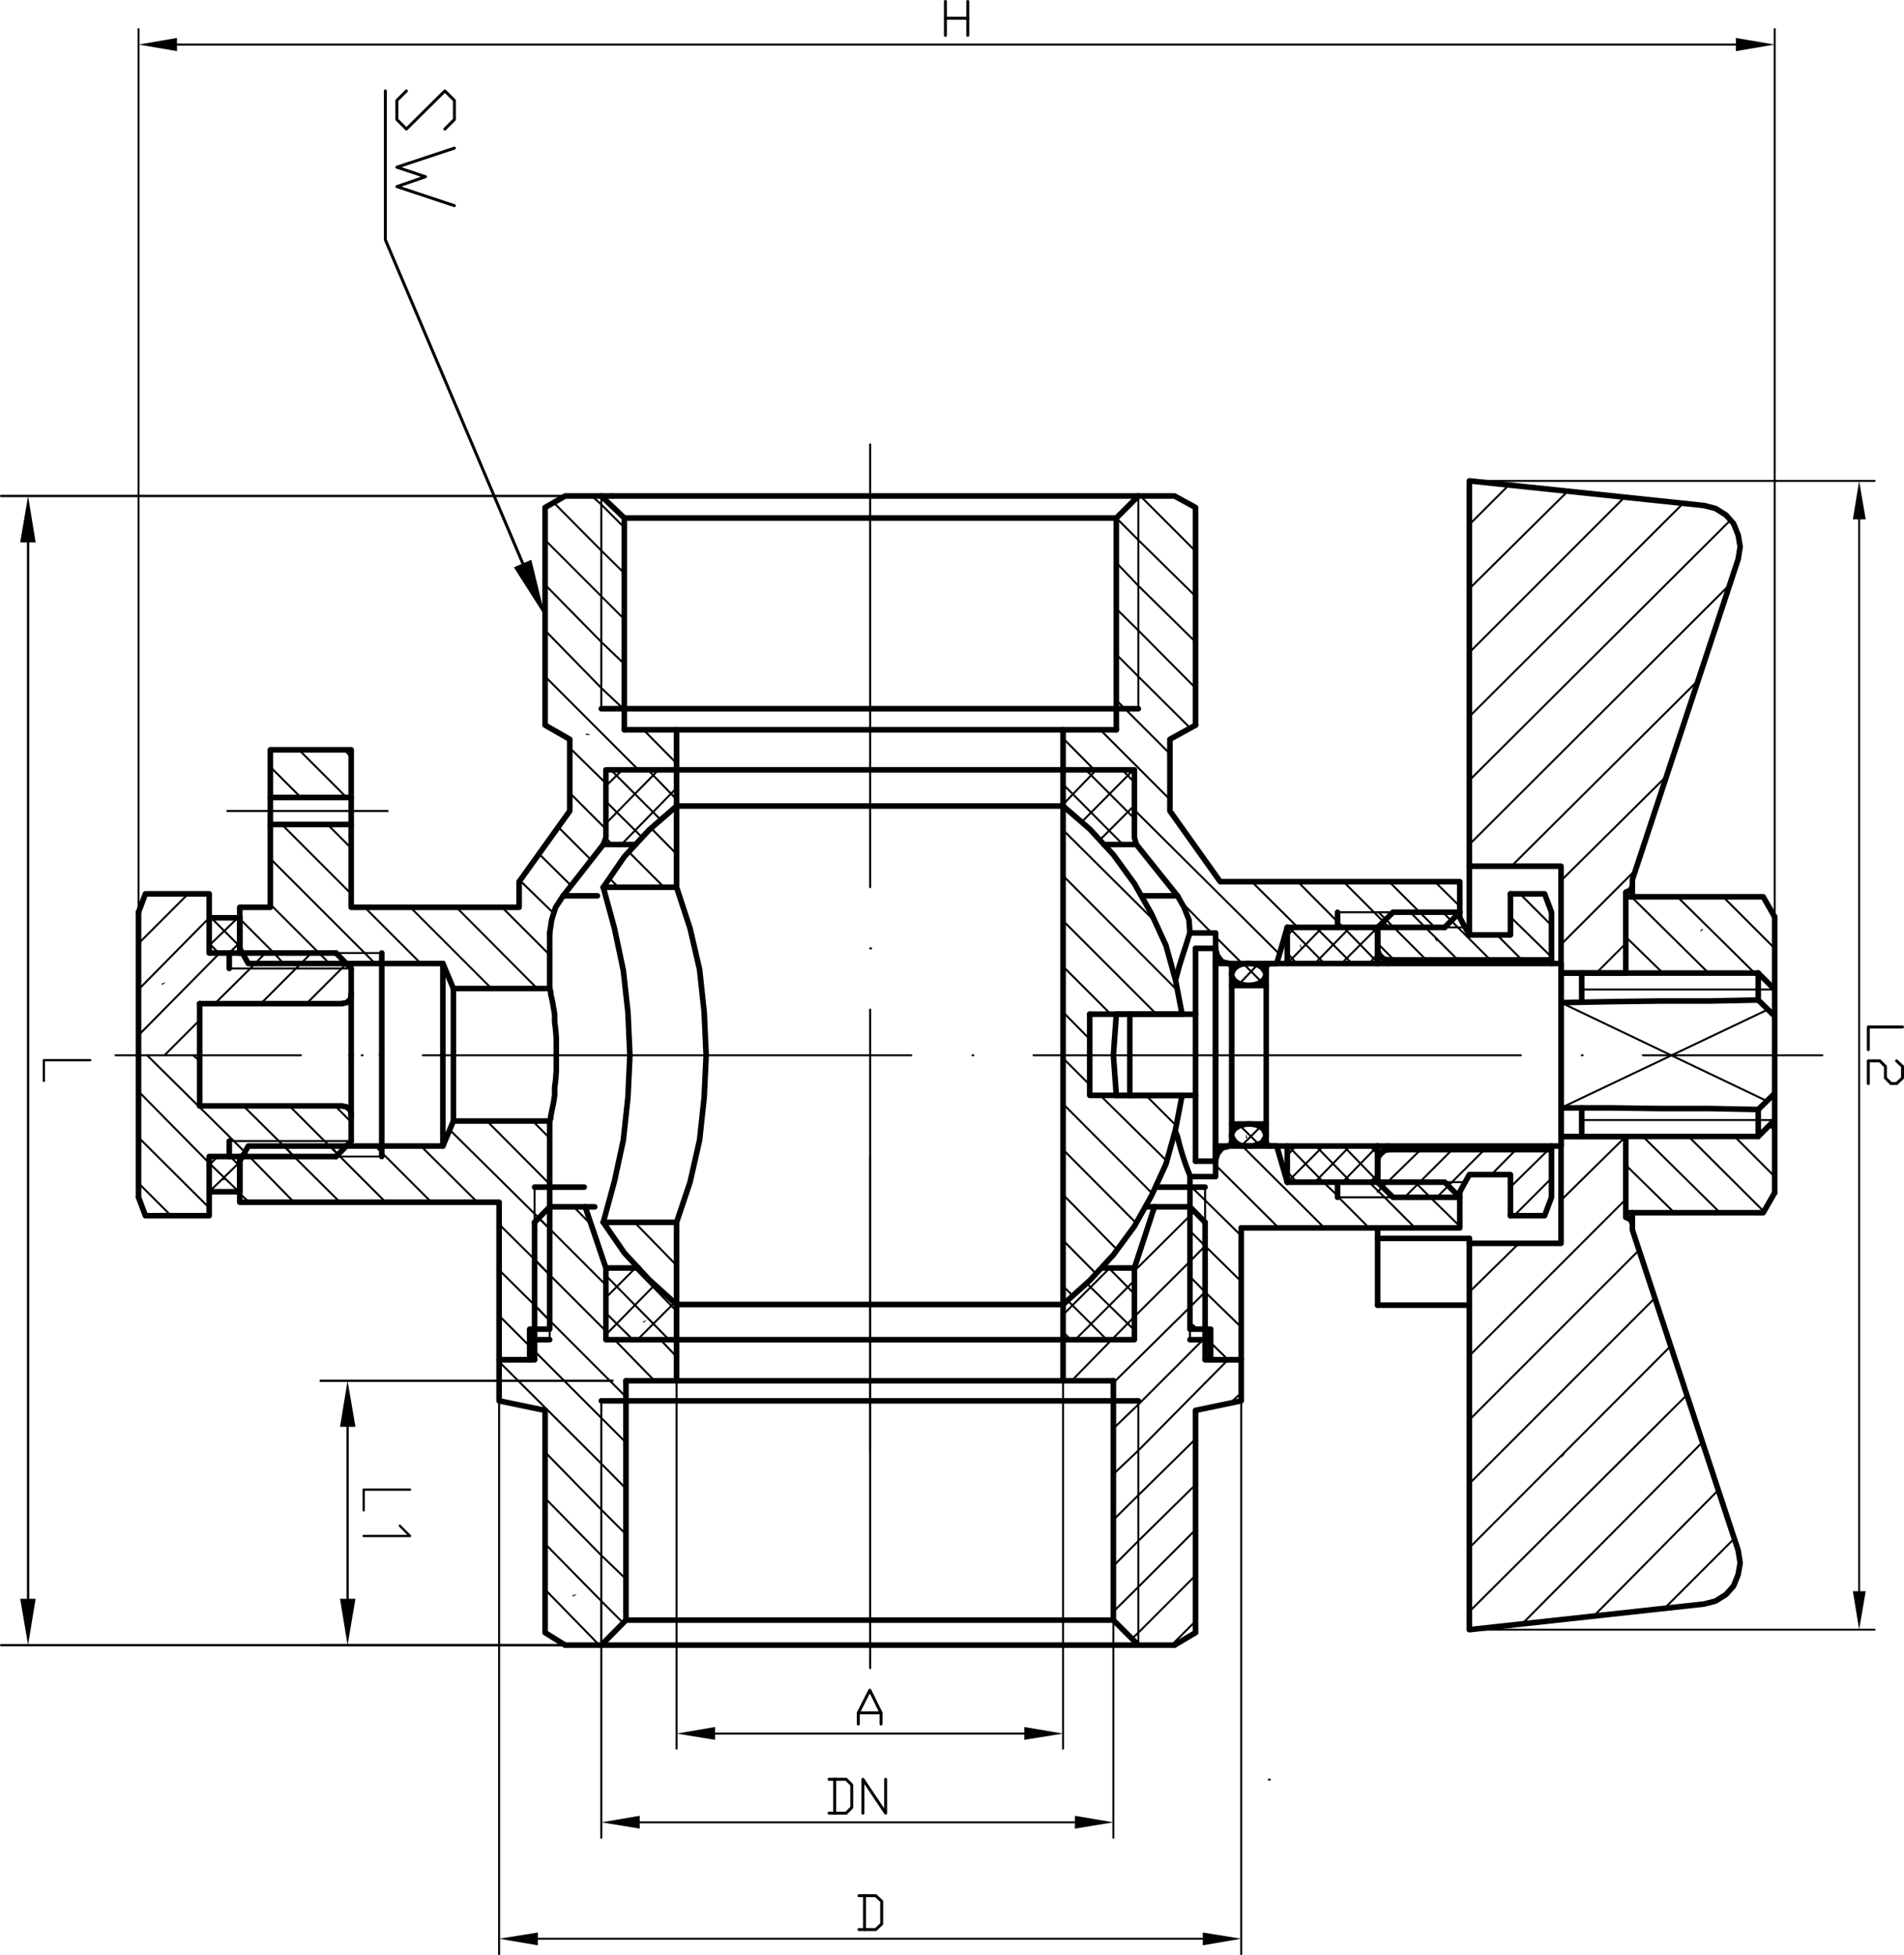 <svg id="图层_1" data-name="图层 1" xmlns="http://www.w3.org/2000/svg" viewBox="0 0 347.58 356.79"><defs><style>.cls-1,.cls-2,.cls-3,.cls-5,.cls-6{fill:none;stroke:#000;stroke-linecap:round;stroke-linejoin:round;}.cls-1{stroke-width:1.02px;}.cls-2{stroke-width:0.36px;}.cls-3{stroke-width:0.06px;}.cls-4{fill-rule:evenodd;}.cls-5{stroke-width:0.42px;}.cls-6{stroke-width:0.54px;}</style></defs><title>3209</title><polyline class="cls-1" points="218.25 132.33 218.25 92.61 214.41 90.51 207.81 90.51"/><polyline class="cls-1" points="203.79 133.17 194.07 133.17 194.07 140.49 207.09 140.49 207.09 152.85 207.45 154.11 214.95 163.47"/><polyline class="cls-1" points="217.23 170.25 217.05 167.85 216.15 165.57 214.95 163.47"/><polyline class="cls-1" points="217.23 170.25 221.91 170.25 221.91 173.25 222.27 174.45 223.11 175.53 224.49 175.83 233.07 175.83 234.99 169.23"/><polyline class="cls-1" points="266.49 166.47 266.49 160.89 222.75 160.89 213.57 147.99 213.57 134.91 218.25 132.33"/><polyline class="cls-1" points="226.59 224.07 266.49 224.07 266.49 217.65"/><polyline class="cls-1" points="234.99 215.73 233.07 209.13 224.49 209.13 223.11 209.49 222.27 210.51 221.91 211.71 221.91 214.71 217.23 214.71 217.23 242.55 221.01 242.55 221.01 248.13 226.59 248.13 226.59 224.07"/><polygon class="cls-1" points="43.77 219.39 91.11 219.39 91.11 248.13 96.69 248.13 96.69 242.55 100.35 242.55 100.35 204.57 82.77 204.57 80.85 209.13 45.33 209.13 43.77 211.89 43.77 219.39"/><rect class="cls-1" x="49.35" y="136.83" width="14.76" height="8.7"/><polyline class="cls-1" points="82.77 180.39 100.35 180.39 100.35 170.25"/><polyline class="cls-1" points="102.81 163.47 101.43 165.57 100.71 167.85 100.35 170.25"/><polyline class="cls-1" points="102.81 163.47 110.13 154.11 110.61 152.85 110.61 140.49 123.51 140.49 123.51 133.17 113.97 133.17"/><polyline class="cls-1" points="111.87 90.51 103.17 90.51 99.51 92.61 99.51 132.33 104.01 134.91 104.01 147.99 94.77 160.89 94.77 165.57 64.11 165.57 64.11 150.45 49.35 150.45 49.35 165.57 43.77 165.57 43.77 173.07 45.33 175.83 80.85 175.83 82.77 180.39"/><polyline class="cls-1" points="100.35 180.39 100.35 180.57 100.53 180.93 100.53 181.41 100.71 182.13 100.89 182.97 101.07 184.05 101.25 185.07 101.25 186.45 101.43 187.89 101.55 189.45 101.55 195.51 101.43 197.07 101.25 198.51 101.25 199.89 101.07 201.09 100.89 201.99 100.71 202.83 100.53 203.73 100.53 204.09 100.35 204.39 100.35 204.57"/><line class="cls-1" x1="102.81" y1="163.47" x2="109.05" y2="163.47"/><line class="cls-1" x1="266.49" y1="166.47" x2="266.49" y2="167.31"/><line class="cls-1" x1="234.99" y1="169.23" x2="234.99" y2="175.83"/><line class="cls-1" x1="111.87" y1="90.51" x2="207.81" y2="90.51"/><line class="cls-1" x1="194.07" y1="133.17" x2="123.51" y2="133.17"/><line class="cls-1" x1="194.07" y1="140.49" x2="123.51" y2="140.49"/><line class="cls-1" x1="221.01" y1="248.13" x2="219.99" y2="248.13"/><line class="cls-1" x1="43.77" y1="173.91" x2="43.77" y2="173.07"/><line class="cls-1" x1="80.85" y1="175.83" x2="80.85" y2="209.13"/><line class="cls-1" x1="82.77" y1="180.39" x2="82.77" y2="204.57"/><line class="cls-1" x1="217.23" y1="170.25" x2="217.35" y2="170.25"/><line class="cls-1" x1="49.35" y1="150.45" x2="49.35" y2="145.53"/><line class="cls-1" x1="64.11" y1="145.53" x2="64.11" y2="150.45"/><line class="cls-1" x1="110.13" y1="154.11" x2="116.01" y2="154.11"/><line class="cls-1" x1="221.91" y1="173.25" x2="221.91" y2="211.71"/><line class="cls-2" x1="158.85" y1="173.07" x2="159.03" y2="173.07"/><line class="cls-2" x1="158.85" y1="264.99" x2="158.85" y2="184.23"/><line class="cls-2" x1="158.85" y1="161.91" x2="158.85" y2="81.09"/><line class="cls-2" x1="66.03" y1="192.57" x2="66.21" y2="192.57"/><line class="cls-2" x1="166.35" y1="192.57" x2="77.19" y2="192.57"/><line class="cls-2" x1="177.51" y1="192.57" x2="177.69" y2="192.57"/><line class="cls-2" x1="277.65" y1="192.57" x2="188.67" y2="192.57"/><line class="cls-2" x1="288.75" y1="192.57" x2="288.93" y2="192.57"/><line class="cls-2" x1="332.67" y1="192.57" x2="299.91" y2="192.57"/><line class="cls-2" x1="54.93" y1="192.57" x2="21.09" y2="192.57"/><line class="cls-2" x1="41.49" y1="147.99" x2="70.77" y2="147.99"/><line class="cls-2" x1="207.81" y1="129.33" x2="207.81" y2="90.51"/><polyline class="cls-1" points="203.79 133.17 203.79 94.53 207.81 90.51"/><line class="cls-1" x1="203.79" y1="94.53" x2="158.85" y2="94.53"/><line class="cls-1" x1="158.85" y1="129.33" x2="207.81" y2="129.33"/><line class="cls-2" x1="266.49" y1="166.47" x2="244.17" y2="166.47"/><line class="cls-1" x1="266.49" y1="166.47" x2="263.73" y2="169.23"/><line class="cls-1" x1="244.17" y1="166.47" x2="244.17" y2="169.23"/><line class="cls-1" x1="263.73" y1="169.23" x2="234.99" y2="169.23"/><line class="cls-2" x1="266.49" y1="218.49" x2="244.17" y2="218.49"/><polyline class="cls-1" points="234.99 215.73 263.73 215.73 266.49 218.49"/><line class="cls-2" x1="219.99" y1="242.55" x2="219.99" y2="216.63"/><line class="cls-1" x1="219.99" y1="216.63" x2="211.11" y2="216.63"/><line class="cls-2" x1="109.77" y1="129.33" x2="109.77" y2="90.51"/><line class="cls-2" x1="97.59" y1="242.55" x2="97.59" y2="216.63"/><polyline class="cls-1" points="113.97 133.17 113.97 94.53 109.77 90.51"/><line class="cls-1" x1="113.97" y1="94.53" x2="158.85" y2="94.53"/><line class="cls-1" x1="158.85" y1="129.33" x2="109.77" y2="129.33"/><line class="cls-2" x1="69.69" y1="173.91" x2="44.31" y2="173.91"/><line class="cls-1" x1="69.69" y1="192.57" x2="69.69" y2="173.91"/><line class="cls-2" x1="69.69" y1="211.05" x2="44.31" y2="211.05"/><line class="cls-1" x1="69.69" y1="192.57" x2="69.69" y2="211.05"/><line class="cls-2" x1="208.17" y1="90.51" x2="218.25" y2="100.59"/><polyline class="cls-2" points="203.79 94.53 207.81 98.55 218.25 108.81"/><line class="cls-2" x1="221.91" y1="170.97" x2="226.77" y2="175.83"/><line class="cls-2" x1="215.79" y1="164.73" x2="221.19" y2="170.25"/><line class="cls-2" x1="207.09" y1="147.81" x2="233.55" y2="174.09"/><line class="cls-2" x1="194.07" y1="134.73" x2="199.77" y2="140.49"/><line class="cls-2" x1="228.51" y1="160.89" x2="236.91" y2="169.23"/><line class="cls-2" x1="200.85" y1="133.17" x2="213.57" y2="145.89"/><line class="cls-2" x1="236.91" y1="160.89" x2="244.17" y2="168.21"/><line class="cls-2" x1="205.35" y1="129.33" x2="213.57" y2="137.55"/><line class="cls-2" x1="244.17" y1="168.21" x2="245.25" y2="169.23"/><line class="cls-2" x1="203.79" y1="127.77" x2="205.35" y2="129.33"/><line class="cls-2" x1="245.25" y1="160.89" x2="250.83" y2="166.47"/><line class="cls-2" x1="207.81" y1="123.45" x2="217.23" y2="132.81"/><line class="cls-2" x1="250.83" y1="166.47" x2="253.59" y2="169.23"/><line class="cls-2" x1="203.79" y1="119.43" x2="207.81" y2="123.45"/><line class="cls-2" x1="253.59" y1="160.89" x2="259.17" y2="166.47"/><line class="cls-2" x1="207.81" y1="115.05" x2="218.25" y2="125.55"/><line class="cls-2" x1="259.17" y1="166.47" x2="261.93" y2="169.23"/><line class="cls-2" x1="203.79" y1="111.09" x2="207.81" y2="115.05"/><line class="cls-2" x1="207.81" y1="106.89" x2="218.25" y2="117.15"/><line class="cls-2" x1="261.93" y1="160.89" x2="266.49" y2="165.39"/><line class="cls-2" x1="203.79" y1="102.69" x2="207.81" y2="106.89"/><polyline class="cls-2" points="258.33 215.73 261.09 218.49 266.49 223.77"/><polyline class="cls-2" points="249.93 215.73 252.75 218.49 258.33 224.07"/><line class="cls-2" x1="241.59" y1="215.73" x2="244.17" y2="218.19"/><polyline class="cls-2" points="249.93 224.07 244.35 218.49 244.17 218.19"/><line class="cls-2" x1="109.77" y1="108.81" x2="113.97" y2="113.01"/><line class="cls-2" x1="219.99" y1="219.03" x2="226.59" y2="225.51"/><line class="cls-2" x1="99.51" y1="98.55" x2="109.77" y2="108.81"/><line class="cls-2" x1="109.77" y1="100.47" x2="113.97" y2="104.61"/><line class="cls-2" x1="221.91" y1="212.61" x2="233.43" y2="224.07"/><line class="cls-2" x1="101.07" y1="91.71" x2="109.77" y2="100.47"/><line class="cls-2" x1="109.77" y1="92.07" x2="113.97" y2="96.27"/><line class="cls-2" x1="226.77" y1="209.13" x2="241.77" y2="224.07"/><line class="cls-2" x1="108.03" y1="90.51" x2="109.77" y2="92.07"/><polyline class="cls-2" points="219.99 219.03 217.53 216.63 217.23 216.27"/><line class="cls-2" x1="76.83" y1="209.13" x2="87.15" y2="219.39"/><line class="cls-2" x1="82.05" y1="206.13" x2="97.59" y2="221.49"/><line class="cls-2" x1="50.01" y1="173.91" x2="51.75" y2="175.83"/><line class="cls-2" x1="97.59" y1="221.49" x2="100.35" y2="224.25"/><line class="cls-2" x1="43.77" y1="167.67" x2="50.01" y2="173.91"/><line class="cls-2" x1="58.23" y1="173.91" x2="60.15" y2="175.83"/><line class="cls-2" x1="88.89" y1="204.57" x2="100.35" y2="216.09"/><line class="cls-2" x1="49.35" y1="165.03" x2="58.23" y2="173.91"/><line class="cls-2" x1="66.57" y1="173.91" x2="68.49" y2="175.83"/><line class="cls-2" x1="97.23" y1="204.57" x2="100.35" y2="207.69"/><line class="cls-2" x1="49.35" y1="156.69" x2="66.57" y2="173.91"/><line class="cls-2" x1="66.57" y1="165.57" x2="76.83" y2="175.83"/><line class="cls-2" x1="51.45" y1="150.45" x2="64.11" y2="163.11"/><line class="cls-2" x1="59.79" y1="150.45" x2="64.11" y2="154.77"/><line class="cls-2" x1="74.91" y1="165.57" x2="89.73" y2="180.39"/><line class="cls-2" x1="49.35" y1="139.95" x2="54.93" y2="145.53"/><line class="cls-2" x1="83.31" y1="165.57" x2="98.07" y2="180.39"/><line class="cls-2" x1="54.57" y1="136.83" x2="63.27" y2="145.53"/><line class="cls-2" x1="91.65" y1="165.57" x2="100.35" y2="174.27"/><line class="cls-2" x1="62.91" y1="136.83" x2="64.11" y2="138.21"/><line class="cls-2" x1="94.95" y1="160.71" x2="101.07" y2="166.65"/><line class="cls-2" x1="98.43" y1="155.85" x2="104.19" y2="161.55"/><line class="cls-2" x1="101.91" y1="150.93" x2="107.85" y2="156.87"/><line class="cls-2" x1="104.01" y1="144.69" x2="110.61" y2="151.29"/><line class="cls-2" x1="104.01" y1="136.47" x2="110.61" y2="142.95"/><line class="cls-2" x1="99.51" y1="131.79" x2="100.71" y2="132.99"/><line class="cls-2" x1="217.23" y1="241.35" x2="218.61" y2="242.55"/><line class="cls-2" x1="221.01" y1="245.01" x2="224.19" y2="248.13"/><line class="cls-2" x1="99.51" y1="123.45" x2="116.55" y2="140.49"/><line class="cls-2" x1="117.45" y1="133.17" x2="123.51" y2="139.29"/><line class="cls-2" x1="113.79" y1="129.33" x2="113.97" y2="129.51"/><line class="cls-2" x1="217.23" y1="232.95" x2="219.99" y2="235.77"/><line class="cls-2" x1="109.77" y1="125.55" x2="113.79" y2="129.33"/><line class="cls-2" x1="219.99" y1="235.77" x2="226.59" y2="242.19"/><line class="cls-2" x1="99.51" y1="115.05" x2="109.77" y2="125.55"/><line class="cls-2" x1="217.23" y1="224.61" x2="219.99" y2="227.37"/><line class="cls-2" x1="109.77" y1="117.15" x2="113.97" y2="121.17"/><line class="cls-2" x1="219.99" y1="227.37" x2="226.59" y2="233.85"/><line class="cls-2" x1="99.51" y1="106.71" x2="109.77" y2="117.15"/><polyline class="cls-2" points="100.35 232.65 97.59 229.83 91.11 223.41"/><line class="cls-2" x1="62.07" y1="211.05" x2="70.41" y2="219.39"/><line class="cls-2" x1="91.11" y1="240.09" x2="96.69" y2="245.67"/><line class="cls-2" x1="60.33" y1="209.13" x2="62.07" y2="211.05"/><line class="cls-2" x1="91.11" y1="231.75" x2="97.59" y2="238.17"/><line class="cls-2" x1="69.69" y1="210.33" x2="78.75" y2="219.39"/><line class="cls-2" x1="97.59" y1="238.17" x2="100.35" y2="240.99"/><line class="cls-2" x1="68.49" y1="209.13" x2="69.69" y2="210.33"/><polyline class="cls-2" points="51.93 209.13 53.67 211.05 62.07 219.39"/><polyline class="cls-2" points="44.79 210.33 45.51 211.05 53.67 219.39"/><line class="cls-2" x1="43.77" y1="217.83" x2="45.51" y2="219.39"/><polyline class="cls-1" points="214.41 300.21 218.25 297.93 218.25 257.37 226.59 255.63 226.59 248.13 219.99 248.13 219.99 223.05"/><polyline class="cls-1" points="217.23 220.23 210.75 220.23 207.09 231.39 207.09 244.47 194.07 244.47"/><polyline class="cls-1" points="194.07 140.49 194.07 251.97 203.25 251.97"/><line class="cls-1" x1="207.81" y1="300.21" x2="158.85" y2="300.21"/><line class="cls-1" x1="158.85" y1="251.97" x2="194.07" y2="251.97"/><line class="cls-1" x1="158.85" y1="244.47" x2="194.07" y2="244.47"/><line class="cls-1" x1="209.19" y1="220.23" x2="210.75" y2="220.23"/><line class="cls-1" x1="201.21" y1="231.39" x2="207.09" y2="231.39"/><line class="cls-1" x1="214.41" y1="300.21" x2="207.81" y2="300.21"/><line class="cls-2" x1="158.85" y1="211.05" x2="158.85" y2="304.41"/><line class="cls-2" x1="207.81" y1="255.63" x2="207.81" y2="300.21"/><polyline class="cls-1" points="203.25 251.97 203.25 295.65 207.81 300.21"/><line class="cls-1" x1="203.25" y1="295.65" x2="158.85" y2="295.65"/><line class="cls-1" x1="207.81" y1="255.63" x2="158.85" y2="255.63"/><line class="cls-2" x1="217.23" y1="220.23" x2="217.23" y2="244.47"/><line class="cls-1" x1="219.99" y1="223.05" x2="217.23" y2="220.23"/><line class="cls-1" x1="219.99" y1="244.47" x2="217.23" y2="244.47"/><line class="cls-2" x1="218.25" y1="295.83" x2="213.87" y2="300.21"/><polyline class="cls-2" points="218.25 287.49 207.81 297.93 206.73 298.95"/><polyline class="cls-2" points="218.25 279.15 207.81 289.59 203.25 294.09"/><polyline class="cls-2" points="218.25 270.93 207.81 281.19 203.25 285.75"/><line class="cls-2" x1="226.59" y1="254.19" x2="224.67" y2="255.93"/><polyline class="cls-2" points="203.25 277.35 207.81 272.85 218.25 262.59"/><polyline class="cls-2" points="224.19 248.13 207.81 264.69 203.25 269.01"/><line class="cls-2" x1="219.99" y1="243.93" x2="219.63" y2="244.47"/><polyline class="cls-2" points="203.25 260.67 207.81 256.29 219.63 244.47"/><polyline class="cls-2" points="219.99 235.77 217.23 238.53 203.25 252.33"/><line class="cls-2" x1="217.23" y1="221.85" x2="207.09" y2="231.93"/><line class="cls-2" x1="194.55" y1="244.47" x2="194.07" y2="245.01"/><line class="cls-2" x1="218.07" y1="221.13" x2="217.23" y2="221.85"/><line class="cls-2" x1="217.23" y1="230.19" x2="207.09" y2="240.27"/><line class="cls-2" x1="202.95" y1="244.47" x2="195.63" y2="251.97"/><line class="cls-2" x1="219.99" y1="227.37" x2="217.23" y2="230.19"/><polyline class="cls-1" points="103.17 300.21 99.51 297.93 99.51 257.37 91.11 255.63 91.11 248.13 97.59 248.13 97.59 223.05"/><polyline class="cls-1" points="100.35 220.23 106.83 220.23 110.61 231.39 110.61 244.47 123.51 244.47"/><polyline class="cls-1" points="123.51 223.05 123.51 251.97 114.27 251.97"/><line class="cls-1" x1="109.77" y1="300.21" x2="158.85" y2="300.21"/><line class="cls-1" x1="158.85" y1="251.97" x2="123.51" y2="251.97"/><line class="cls-1" x1="158.85" y1="244.47" x2="123.51" y2="244.47"/><line class="cls-1" x1="108.57" y1="220.23" x2="106.83" y2="220.23"/><line class="cls-1" x1="116.55" y1="231.39" x2="110.61" y2="231.39"/><line class="cls-1" x1="103.17" y1="300.21" x2="109.77" y2="300.21"/><line class="cls-2" x1="109.77" y1="255.63" x2="109.77" y2="300.21"/><polyline class="cls-1" points="114.27 251.97 114.27 295.65 109.77 300.21"/><line class="cls-1" x1="114.27" y1="295.65" x2="158.85" y2="295.65"/><line class="cls-1" x1="109.77" y1="255.63" x2="158.85" y2="255.63"/><line class="cls-2" x1="100.35" y1="220.23" x2="100.35" y2="244.47"/><line class="cls-1" x1="97.59" y1="223.05" x2="100.35" y2="220.23"/><line class="cls-1" x1="97.59" y1="244.47" x2="100.35" y2="244.47"/><line class="cls-2" x1="100.35" y1="232.65" x2="110.61" y2="242.91"/><line class="cls-2" x1="112.17" y1="244.47" x2="119.49" y2="251.97"/><line class="cls-2" x1="97.59" y1="229.83" x2="100.35" y2="232.65"/><line class="cls-2" x1="100.35" y1="224.25" x2="110.61" y2="234.51"/><line class="cls-2" x1="120.57" y1="244.47" x2="123.51" y2="247.59"/><line class="cls-2" x1="98.43" y1="222.33" x2="100.35" y2="224.25"/><line class="cls-2" x1="104.73" y1="220.23" x2="108.03" y2="223.59"/><polyline class="cls-2" points="97.59 238.17 100.35 240.99 114.27 254.91"/><line class="cls-2" x1="97.59" y1="246.57" x2="114.27" y2="263.25"/><polyline class="cls-2" points="91.11 248.49 109.77 267.09 114.27 271.65"/><polyline class="cls-2" points="99.51 264.99 109.77 275.49 114.27 279.99"/><polyline class="cls-2" points="99.51 273.39 109.77 283.83 114.27 288.15"/><polyline class="cls-2" points="99.51 281.73 109.77 292.17 113.79 296.19"/><line class="cls-2" x1="99.51" y1="290.07" x2="109.41" y2="300.21"/><polyline class="cls-1" points="123.51 147.09 118.47 151.47 113.97 156.33 110.13 161.91"/><line class="cls-1" x1="97.59" y1="248.13" x2="96.69" y2="248.13"/><polyline class="cls-1" points="194.07 238.05 198.93 233.67 203.25 228.99 207.09 223.77 210.21 218.19 212.85 212.43 214.59 206.13 215.79 199.89"/><line class="cls-1" x1="123.51" y1="161.91" x2="110.13" y2="161.91"/><line class="cls-1" x1="194.07" y1="238.05" x2="123.51" y2="238.05"/><line class="cls-1" x1="194.07" y1="147.09" x2="123.51" y2="147.09"/><line class="cls-1" x1="201.51" y1="154.11" x2="207.45" y2="154.11"/><line class="cls-1" x1="208.47" y1="163.47" x2="214.95" y2="163.47"/><line class="cls-1" x1="106.65" y1="216.63" x2="97.59" y2="216.63"/><polyline class="cls-1" points="110.13 223.05 123.51 223.05 125.97 215.73 127.71 208.05 128.55 200.25 128.91 192.57 128.55 184.71 127.71 176.91 125.97 169.41 123.51 161.91"/><polyline class="cls-1" points="110.13 223.05 112.17 215.55 113.79 208.05 114.63 200.25 114.99 192.57 114.63 184.71 113.79 177.09 112.17 169.41 110.13 161.91"/><polyline class="cls-1" points="110.13 223.05 113.97 228.63 118.47 233.49 123.51 238.05"/><line class="cls-1" x1="215.79" y1="185.07" x2="198.93" y2="185.07"/><line class="cls-1" x1="123.51" y1="161.91" x2="123.51" y2="140.49"/><polyline class="cls-1" points="215.79 199.89 198.93 199.89 198.93 185.07"/><polyline class="cls-1" points="215.79 185.07 214.59 178.83 212.85 172.53 210.21 166.77 207.09 161.25 203.25 155.97 198.93 151.29 194.07 147.09"/><path class="cls-1" d="M375.6,458.82v-.18a46.71,46.71,0,0,1-2.28-7.14l-.36-.9" transform="translate(-158.37 -244.11)"/><path class="cls-1" d="M373,422.76l.18-.54c.59-2.56,1.55-5,2.28-7.5l.18-.36" transform="translate(-158.37 -244.11)"/><line class="cls-2" x1="202.95" y1="244.47" x2="207.09" y2="240.27"/><line class="cls-2" x1="196.29" y1="244.47" x2="207.09" y2="233.67"/><line class="cls-2" x1="194.07" y1="239.91" x2="202.59" y2="231.39"/><line class="cls-2" x1="122.97" y1="244.47" x2="123.51" y2="243.75"/><line class="cls-2" x1="206.73" y1="154.11" x2="207.09" y2="153.57"/><line class="cls-2" x1="116.37" y1="244.47" x2="123.15" y2="237.69"/><line class="cls-2" x1="200.85" y1="153.21" x2="207.09" y2="146.97"/><line class="cls-2" x1="110.61" y1="243.57" x2="119.49" y2="234.51"/><line class="cls-2" x1="197.55" y1="149.91" x2="206.91" y2="140.49"/><line class="cls-2" x1="110.61" y1="236.79" x2="116.01" y2="231.39"/><line class="cls-2" x1="194.07" y1="146.79" x2="200.13" y2="140.49"/><line class="cls-2" x1="113.43" y1="154.11" x2="123.51" y2="143.79"/><line class="cls-2" x1="110.61" y1="150.27" x2="120.21" y2="140.49"/><line class="cls-2" x1="110.61" y1="143.43" x2="113.61" y2="140.49"/><line class="cls-2" x1="110.61" y1="239.61" x2="115.53" y2="244.47"/><line class="cls-2" x1="110.61" y1="232.77" x2="122.13" y2="244.47"/><line class="cls-2" x1="115.83" y1="231.39" x2="123.51" y2="239.25"/><line class="cls-2" x1="194.07" y1="243.09" x2="195.45" y2="244.47"/><line class="cls-2" x1="194.91" y1="237.33" x2="202.05" y2="244.47"/><line class="cls-2" x1="110.61" y1="152.85" x2="111.69" y2="154.11"/><line class="cls-2" x1="198.39" y1="234.21" x2="207.09" y2="242.73"/><line class="cls-2" x1="110.61" y1="146.25" x2="117.27" y2="152.85"/><line class="cls-2" x1="202.41" y1="231.39" x2="207.09" y2="236.13"/><line class="cls-2" x1="111.51" y1="140.49" x2="120.57" y2="149.55"/><line class="cls-2" x1="118.29" y1="140.49" x2="123.51" y2="145.89"/><line class="cls-2" x1="194.07" y1="143.13" x2="204.99" y2="154.11"/><line class="cls-2" x1="198.21" y1="140.49" x2="207.09" y2="149.37"/><line class="cls-2" x1="204.87" y1="140.49" x2="207.09" y2="142.77"/><line class="cls-2" x1="115.83" y1="223.05" x2="123.51" y2="230.91"/><line class="cls-2" x1="111.15" y1="160.17" x2="112.89" y2="161.91"/><line class="cls-2" x1="194.07" y1="234.69" x2="195.81" y2="236.43"/><line class="cls-2" x1="114.81" y1="155.49" x2="121.23" y2="161.91"/><line class="cls-2" x1="194.07" y1="226.35" x2="200.13" y2="232.47"/><line class="cls-2" x1="118.83" y1="151.11" x2="123.51" y2="155.85"/><line class="cls-2" x1="194.07" y1="218.01" x2="203.97" y2="228.09"/><line class="cls-2" x1="123.33" y1="147.27" x2="123.51" y2="147.63"/><line class="cls-2" x1="194.07" y1="209.79" x2="207.45" y2="223.23"/><line class="cls-2" x1="194.07" y1="201.45" x2="210.39" y2="217.83"/><line class="cls-2" x1="200.85" y1="199.89" x2="213.03" y2="211.89"/><line class="cls-2" x1="194.07" y1="193.11" x2="198.93" y2="197.97"/><line class="cls-2" x1="209.19" y1="199.89" x2="214.77" y2="205.47"/><line class="cls-2" x1="194.07" y1="184.71" x2="198.93" y2="189.63"/><line class="cls-2" x1="194.07" y1="176.37" x2="202.77" y2="185.07"/><line class="cls-2" x1="194.07" y1="168.03" x2="211.11" y2="185.07"/><line class="cls-2" x1="194.07" y1="159.81" x2="215.13" y2="180.93"/><line class="cls-2" x1="194.07" y1="151.47" x2="211.11" y2="168.39"/><line class="cls-1" x1="231.15" y1="208.41" x2="231.15" y2="176.55"/><polyline class="cls-1" points="224.85 208.41 224.85 176.55 224.67 176.01 224.19 175.83"/><polyline class="cls-1" points="224.19 209.13 224.67 208.95 224.85 208.41"/><polyline class="cls-1" points="231.15 208.41 231.33 208.95 231.81 209.13"/><polyline class="cls-1" points="231.81 175.83 231.33 176.01 231.15 176.55"/><line class="cls-1" x1="284.97" y1="207.39" x2="320.97" y2="207.39"/><line class="cls-1" x1="231.81" y1="209.13" x2="284.97" y2="209.13"/><line class="cls-1" x1="231.81" y1="175.83" x2="284.97" y2="175.83"/><line class="cls-1" x1="221.91" y1="209.13" x2="224.19" y2="209.13"/><line class="cls-1" x1="221.91" y1="175.83" x2="224.19" y2="175.83"/><line class="cls-1" x1="221.91" y1="211.89" x2="221.91" y2="173.07"/><line class="cls-1" x1="206.25" y1="199.89" x2="206.25" y2="185.07"/><line class="cls-1" x1="218.25" y1="211.89" x2="218.25" y2="173.07"/><line class="cls-1" x1="284.97" y1="209.13" x2="284.97" y2="175.83"/><polyline class="cls-1" points="203.79 185.07 203.25 192.57 203.79 199.89"/><line class="cls-1" x1="284.97" y1="177.57" x2="320.97" y2="177.57"/><line class="cls-1" x1="218.25" y1="211.89" x2="221.91" y2="211.89"/><line class="cls-1" x1="218.25" y1="173.07" x2="221.91" y2="173.07"/><line class="cls-1" x1="203.79" y1="185.07" x2="218.25" y2="185.07"/><line class="cls-1" x1="218.25" y1="199.89" x2="203.79" y2="199.89"/><polyline class="cls-1" points="320.97 182.49 311.91 182.67 302.91 182.67 293.85 182.79 284.97 182.97"/><polyline class="cls-1" points="284.97 202.17 293.85 202.17 302.91 202.29 311.91 202.29 320.97 202.47"/><line class="cls-1" x1="231.15" y1="179.85" x2="224.85" y2="179.85"/><line class="cls-1" x1="231.15" y1="205.11" x2="224.85" y2="205.11"/><line class="cls-1" x1="323.97" y1="180.57" x2="323.97" y2="204.39"/><line class="cls-2" x1="288.75" y1="180.57" x2="323.97" y2="180.57"/><line class="cls-1" x1="320.97" y1="177.57" x2="323.97" y2="180.57"/><line class="cls-1" x1="288.75" y1="182.79" x2="288.75" y2="177.57"/><polyline class="cls-1" points="323.97 185.43 320.97 182.49 320.97 177.57"/><line class="cls-2" x1="288.75" y1="204.39" x2="323.97" y2="204.39"/><line class="cls-1" x1="288.75" y1="202.17" x2="288.75" y2="207.39"/><polyline class="cls-1" points="320.97 202.47 320.97 207.39 323.97 204.39"/><line class="cls-1" x1="320.97" y1="202.47" x2="323.97" y2="199.53"/><line class="cls-2" x1="284.97" y1="182.97" x2="322.53" y2="200.91"/><line class="cls-2" x1="284.97" y1="202.17" x2="322.71" y2="184.23"/><line class="cls-1" x1="244.17" y1="215.73" x2="244.17" y2="218.49"/><line class="cls-1" x1="234.99" y1="209.13" x2="234.99" y2="215.73"/><path class="cls-1" d="M389.52,421.86l-.18-.36-.18-.3c-.89-1.76-5-1.77-5.76.18l-.18.3V422c.36,2.35,4.87,2.5,5.94.72l.18-.36Z" transform="translate(-158.37 -244.11)"/><path class="cls-1" d="M389.52,451.32l-.18-.36-.18-.54c-1.06-1.72-4.83-1.5-5.76.18l-.18.54v.36l.18.3a2.57,2.57,0,0,0,1.92,1.44h1.74l1.08-.36.48-.18.36-.36.18-.36.18-.3Z" transform="translate(-158.37 -244.11)"/><line class="cls-2" x1="226.77" y1="208.95" x2="230.07" y2="205.65"/><line class="cls-2" x1="226.29" y1="179.49" x2="229.59" y2="176.01"/><line class="cls-2" x1="226.41" y1="205.47" x2="229.77" y2="208.77"/><line class="cls-2" x1="226.95" y1="175.83" x2="230.25" y2="179.13"/><line class="cls-1" x1="251.49" y1="215.73" x2="251.49" y2="209.13"/><line class="cls-1" x1="251.49" y1="169.23" x2="251.49" y2="175.83"/><line class="cls-2" x1="250.11" y1="215.73" x2="251.49" y2="214.17"/><line class="cls-2" x1="245.07" y1="215.73" x2="251.49" y2="209.13"/><line class="cls-2" x1="240.03" y1="215.73" x2="246.45" y2="209.13"/><line class="cls-2" x1="234.99" y1="215.73" x2="241.59" y2="209.13"/><line class="cls-2" x1="234.99" y1="210.87" x2="236.55" y2="209.13"/><line class="cls-2" x1="249.93" y1="175.83" x2="251.49" y2="174.09"/><line class="cls-2" x1="244.89" y1="175.83" x2="251.49" y2="169.23"/><line class="cls-2" x1="240.03" y1="175.83" x2="246.45" y2="169.23"/><line class="cls-2" x1="234.99" y1="175.83" x2="241.41" y2="169.23"/><line class="cls-2" x1="234.99" y1="170.79" x2="236.37" y2="169.23"/><line class="cls-2" x1="234.99" y1="213.81" x2="236.73" y2="215.73"/><line class="cls-2" x1="235.17" y1="209.13" x2="241.59" y2="215.73"/><line class="cls-2" x1="240.21" y1="209.13" x2="246.63" y2="215.73"/><line class="cls-2" x1="245.25" y1="209.13" x2="251.49" y2="215.55"/><line class="cls-2" x1="250.11" y1="209.13" x2="251.49" y2="210.69"/><line class="cls-2" x1="234.99" y1="173.91" x2="236.73" y2="175.83"/><line class="cls-2" x1="235.29" y1="169.23" x2="241.77" y2="175.83"/><line class="cls-2" x1="240.21" y1="169.23" x2="246.81" y2="175.83"/><line class="cls-2" x1="245.25" y1="169.23" x2="251.49" y2="175.65"/><line class="cls-2" x1="250.29" y1="169.23" x2="251.49" y2="170.61"/><polyline class="cls-1" points="275.73 163.11 275.73 170.61 268.23 170.61 265.95 166.47 254.31 166.47"/><polyline class="cls-1" points="251.49 169.23 251.49 173.43 251.85 174.27 252.57 174.99 253.41 175.17 283.23 175.17 283.23 166.47 281.97 163.11 275.73 163.11"/><line class="cls-1" x1="251.49" y1="173.43" x2="251.49" y2="175.83"/><line class="cls-1" x1="253.41" y1="175.83" x2="253.41" y2="175.17"/><line class="cls-1" x1="283.23" y1="175.17" x2="283.23" y2="175.83"/><line class="cls-2" x1="251.49" y1="169.23" x2="267.51" y2="169.23"/><line class="cls-2" x1="251.49" y1="172.17" x2="254.49" y2="175.17"/><line class="cls-2" x1="251.67" y1="166.47" x2="260.37" y2="175.17"/><line class="cls-2" x1="257.43" y1="166.47" x2="266.13" y2="175.17"/><line class="cls-2" x1="263.37" y1="166.47" x2="272.07" y2="175.17"/><line class="cls-2" x1="273.27" y1="170.61" x2="277.83" y2="175.17"/><line class="cls-2" x1="275.73" y1="167.31" x2="283.23" y2="174.63"/><line class="cls-2" x1="277.47" y1="163.11" x2="283.23" y2="168.87"/><line class="cls-1" x1="254.31" y1="166.47" x2="251.49" y2="169.23"/><polyline class="cls-1" points="275.73 221.85 275.73 214.35 268.23 214.35 265.95 218.49 254.31 218.49"/><line class="cls-1" x1="251.49" y1="211.53" x2="251.49" y2="215.73"/><polyline class="cls-1" points="253.41 209.79 252.57 209.97 251.85 210.69 251.49 211.53"/><polyline class="cls-1" points="253.41 209.79 283.23 209.79 283.23 218.49 281.97 221.85 275.73 221.85"/><line class="cls-1" x1="251.49" y1="211.53" x2="251.49" y2="209.13"/><line class="cls-1" x1="253.41" y1="209.13" x2="253.41" y2="209.79"/><line class="cls-1" x1="283.23" y1="209.79" x2="283.23" y2="209.13"/><line class="cls-2" x1="251.49" y1="215.73" x2="267.51" y2="215.73"/><line class="cls-2" x1="276.39" y1="221.85" x2="283.23" y2="215.01"/><line class="cls-2" x1="275.73" y1="216.63" x2="282.69" y2="209.79"/><line class="cls-2" x1="272.25" y1="214.35" x2="276.75" y2="209.79"/><line class="cls-2" x1="262.29" y1="218.49" x2="270.99" y2="209.79"/><line class="cls-2" x1="256.41" y1="218.49" x2="265.11" y2="209.79"/><line class="cls-2" x1="251.49" y1="217.47" x2="259.35" y2="209.79"/><line class="cls-2" x1="251.49" y1="211.53" x2="253.41" y2="209.79"/><line class="cls-1" x1="36.45" y1="192.57" x2="36.45" y2="201.81"/><line class="cls-1" x1="254.31" y1="218.49" x2="251.49" y2="215.73"/><polyline class="cls-1" points="25.29 218.49 26.55 221.85 38.19 221.85 38.19 211.05 61.35 211.05"/><line class="cls-1" x1="36.45" y1="201.81" x2="62.37" y2="201.81"/><line class="cls-1" x1="64.11" y1="208.23" x2="64.11" y2="192.57"/><polyline class="cls-1" points="64.11 203.55 63.99 202.65 63.27 201.99 62.37 201.81"/><line class="cls-1" x1="41.85" y1="211.05" x2="41.85" y2="208.23"/><line class="cls-2" x1="41.85" y1="208.23" x2="64.11" y2="208.23"/><line class="cls-1" x1="61.35" y1="211.05" x2="64.11" y2="208.23"/><line class="cls-2" x1="38.19" y1="212.25" x2="25.29" y2="199.17"/><line class="cls-2" x1="38.19" y1="220.41" x2="25.29" y2="207.57"/><line class="cls-2" x1="31.23" y1="221.85" x2="25.29" y2="215.91"/><polyline class="cls-2" points="45.51 211.05 42.69 208.23 26.85 192.57"/><line class="cls-2" x1="50.91" y1="208.23" x2="44.43" y2="201.81"/><line class="cls-2" x1="36.45" y1="193.59" x2="35.25" y2="192.57"/><line class="cls-2" x1="53.67" y1="211.05" x2="50.91" y2="208.23"/><line class="cls-2" x1="61.71" y1="210.69" x2="52.83" y2="201.81"/><line class="cls-2" x1="64.11" y1="204.75" x2="61.17" y2="201.81"/><line class="cls-1" x1="36.45" y1="192.57" x2="36.45" y2="183.15"/><line class="cls-1" x1="25.29" y1="218.49" x2="25.29" y2="192.57"/><polyline class="cls-1" points="25.29 166.47 26.55 163.11 38.19 163.11 38.19 173.91 61.35 173.91"/><line class="cls-1" x1="64.11" y1="192.57" x2="64.11" y2="181.41"/><line class="cls-1" x1="36.45" y1="183.15" x2="62.37" y2="183.15"/><line class="cls-1" x1="64.11" y1="181.41" x2="64.11" y2="176.73"/><polyline class="cls-1" points="62.37 183.15 63.27 182.97 63.99 182.31 64.11 181.41"/><line class="cls-1" x1="41.85" y1="173.91" x2="41.85" y2="176.73"/><line class="cls-2" x1="41.85" y1="176.73" x2="64.11" y2="176.73"/><line class="cls-1" x1="61.35" y1="173.91" x2="64.11" y2="176.73"/><line class="cls-2" x1="63.27" y1="175.83" x2="55.95" y2="183.15"/><line class="cls-2" x1="56.85" y1="173.91" x2="47.61" y2="183.15"/><line class="cls-2" x1="34.35" y1="163.11" x2="25.29" y2="172.17"/><line class="cls-2" x1="38.19" y1="167.49" x2="25.29" y2="180.57"/><line class="cls-2" x1="40.11" y1="173.91" x2="25.29" y2="188.91"/><line class="cls-2" x1="45.69" y1="176.73" x2="39.21" y2="183.15"/><line class="cls-2" x1="36.45" y1="186.15" x2="30.03" y2="192.57"/><line class="cls-2" x1="48.45" y1="173.91" x2="45.69" y2="176.73"/><line class="cls-1" x1="38.19" y1="167.49" x2="43.77" y2="167.49"/><line class="cls-1" x1="38.19" y1="217.47" x2="43.77" y2="217.47"/><line class="cls-1" x1="43.77" y1="173.91" x2="43.77" y2="167.49"/><line class="cls-1" x1="43.77" y1="211.05" x2="43.77" y2="217.47"/><line class="cls-1" x1="25.29" y1="166.47" x2="25.29" y2="192.57"/><line class="cls-2" x1="43.23" y1="217.47" x2="43.77" y2="216.93"/><line class="cls-2" x1="38.19" y1="217.47" x2="43.77" y2="212.07"/><line class="cls-2" x1="38.19" y1="212.61" x2="39.75" y2="211.05"/><line class="cls-2" x1="41.85" y1="173.91" x2="43.77" y2="171.99"/><line class="cls-2" x1="38.19" y1="172.53" x2="43.41" y2="167.49"/><line class="cls-2" x1="38.19" y1="167.49" x2="38.37" y2="167.49"/><line class="cls-2" x1="38.19" y1="217.11" x2="38.55" y2="217.47"/><line class="cls-2" x1="38.19" y1="212.25" x2="43.59" y2="217.47"/><line class="cls-2" x1="42.03" y1="211.05" x2="43.77" y2="212.79"/><line class="cls-2" x1="38.19" y1="172.17" x2="39.93" y2="173.91"/><line class="cls-2" x1="38.55" y1="167.49" x2="43.77" y2="172.71"/><line class="cls-2" x1="43.41" y1="167.49" x2="43.77" y2="167.67"/><polygon class="cls-1" points="297.99 223.23 297.63 222.51 296.79 222.15 296.79 207.39 284.97 207.39 284.97 226.89 268.23 226.89 268.23 297.39 311.07 292.71 313.17 292.17 315.09 290.97 316.47 289.41 317.31 287.31 317.67 285.21 317.31 282.93 297.99 224.43 297.99 223.23"/><polygon class="cls-1" points="296.79 162.81 297.63 162.45 297.99 161.73 297.99 160.53 317.31 102.03 317.67 99.75 317.31 97.65 316.47 95.55 315.09 93.99 313.17 92.79 311.07 92.25 268.23 87.75 268.23 158.07 284.97 158.07 284.97 177.57 296.79 177.57 296.79 162.81"/><line class="cls-1" x1="268.23" y1="238.17" x2="251.49" y2="238.17"/><line class="cls-1" x1="268.23" y1="225.99" x2="268.23" y2="226.89"/><line class="cls-1" x1="268.23" y1="158.07" x2="268.23" y2="170.61"/><polyline class="cls-1" points="268.23 225.99 251.49 225.99 251.49 238.17"/><line class="cls-1" x1="284.97" y1="207.39" x2="284.97" y2="177.57"/><line class="cls-1" x1="251.49" y1="225.99" x2="251.49" y2="224.07"/><line class="cls-1" x1="297.99" y1="223.23" x2="297.99" y2="221.31"/><line class="cls-2" x1="275.55" y1="88.41" x2="268.23" y2="95.73"/><line class="cls-2" x1="286.17" y1="89.67" x2="268.23" y2="107.43"/><line class="cls-2" x1="296.61" y1="90.69" x2="268.23" y2="119.07"/><line class="cls-2" x1="307.23" y1="91.89" x2="268.23" y2="130.77"/><line class="cls-2" x1="315.93" y1="94.89" x2="268.23" y2="142.41"/><line class="cls-2" x1="315.75" y1="106.71" x2="268.23" y2="154.11"/><line class="cls-2" x1="310.05" y1="124.11" x2="275.91" y2="158.07"/><line class="cls-2" x1="304.29" y1="141.57" x2="284.97" y2="160.71"/><line class="cls-2" x1="298.53" y1="158.79" x2="284.97" y2="172.35"/><line class="cls-2" x1="296.79" y1="172.17" x2="291.39" y2="177.57"/><line class="cls-2" x1="285.09" y1="207.39" x2="284.97" y2="207.39"/><line class="cls-2" x1="277.29" y1="226.89" x2="268.23" y2="235.77"/><line class="cls-2" x1="296.79" y1="207.39" x2="284.97" y2="219.03"/><line class="cls-2" x1="296.79" y1="218.85" x2="268.23" y2="247.41"/><line class="cls-2" x1="299.25" y1="228.09" x2="268.23" y2="259.11"/><line class="cls-2" x1="302.01" y1="236.97" x2="268.23" y2="270.75"/><line class="cls-2" x1="304.95" y1="245.67" x2="268.23" y2="282.45"/><line class="cls-2" x1="307.95" y1="254.55" x2="268.23" y2="294.09"/><line class="cls-2" x1="310.71" y1="263.25" x2="277.83" y2="296.37"/><line class="cls-2" x1="313.65" y1="271.95" x2="290.85" y2="294.99"/><line class="cls-2" x1="316.47" y1="280.89" x2="303.93" y2="293.43"/><line class="cls-1" x1="323.97" y1="204.39" x2="323.97" y2="217.65"/><line class="cls-1" x1="297.99" y1="163.65" x2="297.99" y2="161.73"/><polyline class="cls-1" points="296.79 221.31 321.87 221.31 323.97 217.65"/><line class="cls-1" x1="323.97" y1="180.57" x2="323.97" y2="167.31"/><polyline class="cls-1" points="296.79 163.65 321.87 163.65 323.97 167.31"/><line class="cls-2" x1="296.79" y1="220.95" x2="297.33" y2="221.31"/><line class="cls-2" x1="296.79" y1="212.61" x2="305.67" y2="221.31"/><line class="cls-2" x1="299.91" y1="207.39" x2="314.01" y2="221.31"/><line class="cls-2" x1="308.25" y1="207.39" x2="322.05" y2="221.13"/><line class="cls-2" x1="316.65" y1="207.39" x2="323.97" y2="214.71"/><line class="cls-2" x1="322.89" y1="205.29" x2="323.97" y2="206.31"/><line class="cls-2" x1="296.79" y1="170.97" x2="303.57" y2="177.57"/><line class="cls-2" x1="297.81" y1="163.65" x2="311.91" y2="177.57"/><line class="cls-2" x1="306.21" y1="163.65" x2="320.31" y2="177.57"/><line class="cls-2" x1="314.55" y1="163.65" x2="323.97" y2="173.07"/><polygon class="cls-3" points="118.29 223.05 117.57 223.23 117.57 223.41 118.29 223.05"/><polyline class="cls-4" points="118.29 223.05 117.57 223.41 117.57 223.23"/><path class="cls-3" d="M275.94,467.34v0Z" transform="translate(-158.37 -244.11)"/><polygon class="cls-3" points="117.93 240.99 117.45 241.17 117.45 241.35 117.93 240.99"/><polyline class="cls-4" points="117.93 240.99 117.45 241.35 117.45 241.17"/><path class="cls-3" d="M275.82,485.28v0Z" transform="translate(-158.37 -244.11)"/><polygon class="cls-3" points="105.21 290.97 104.55 291.15 104.55 291.33 105.21 290.97"/><polyline class="cls-4" points="105.21 290.97 104.55 291.33 104.55 291.15"/><path class="cls-3" d="M262.92,535.26v0Z" transform="translate(-158.37 -244.11)"/><polygon class="cls-3" points="107.67 134.07 107.13 133.89 107.13 134.07 107.67 134.07"/><polyline class="cls-4" points="107.67 134.07 107.13 134.07 107.13 133.89"/><polygon class="cls-3" points="107.13 133.89 107.13 134.07 106.95 134.07 107.13 133.89"/><polyline class="cls-4" points="107.13 133.89 107.13 134.07 106.95 134.07"/><polygon class="cls-3" points="30.15 179.31 29.67 179.49 29.67 179.67 30.15 179.31"/><polyline class="cls-4" points="30.15 179.31 29.67 179.67 29.67 179.49"/><polygon class="cls-3" points="29.67 179.49 29.67 179.67 29.49 179.49 29.67 179.49"/><polyline class="cls-4" points="29.67 179.49 29.67 179.67 29.49 179.49"/><polygon class="cls-3" points="41.31 215.01 40.83 215.19 40.83 215.37 41.31 215.01"/><polyline class="cls-4" points="41.31 215.01 40.83 215.37 40.83 215.19"/><polygon class="cls-3" points="40.83 215.19 40.83 215.37 40.65 215.19 40.83 215.19"/><polyline class="cls-4" points="40.83 215.19 40.83 215.37 40.65 215.19"/><polygon class="cls-3" points="227.67 207.57 227.49 207.21 227.49 207.69 227.67 207.57"/><polyline class="cls-4" points="227.67 207.57 227.49 207.69 227.49 207.21"/><polygon class="cls-3" points="227.49 207.21 227.49 207.69 227.49 207.03 227.49 207.21"/><polygon class="cls-3" points="285.63 265.35 285.09 265.71 285.09 265.89 285.63 265.35"/><polyline class="cls-4" points="285.63 265.35 285.09 265.89 285.09 265.71"/><polygon class="cls-3" points="285.09 265.71 285.09 265.89 284.97 265.71 285.09 265.71"/><polyline class="cls-4" points="285.09 265.71 285.09 265.89 284.97 265.71"/><line class="cls-2" x1="231.63" y1="324.75" x2="231.81" y2="324.75"/><polygon class="cls-3" points="237.57 173.07 237.39 172.35 237.39 172.71 237.57 173.07"/><polyline class="cls-4" points="237.57 173.07 237.39 172.71 237.39 172.35"/><path class="cls-3" d="M395.76,416.46v0Z" transform="translate(-158.37 -244.11)"/><polygon class="cls-3" points="262.29 171.87 262.11 171.15 262.11 171.51 262.29 171.87"/><polyline class="cls-4" points="262.29 171.87 262.11 171.51 262.11 171.15"/><polygon class="cls-3" points="262.11 171.15 262.11 171.51 261.93 171.15 262.11 171.15"/><polyline class="cls-4" points="262.11 171.15 262.11 171.51 261.93 171.15"/><polygon class="cls-3" points="310.89 169.59 310.71 169.59 310.71 169.77 310.89 169.59"/><polyline class="cls-4" points="310.89 169.59 310.71 169.77 310.71 169.59"/><polygon class="cls-3" points="310.71 169.59 310.71 169.77 310.35 169.95 310.71 169.59"/><polyline class="cls-4" points="310.71 169.59 310.71 169.77 310.35 169.95"/><line class="cls-5" x1="102.81" y1="90.51" x2="0.21" y2="90.51"/><line class="cls-5" x1="103.83" y1="300.21" x2="0.21" y2="300.21"/><line class="cls-5" x1="5.13" y1="98.97" x2="5.13" y2="291.75"/><polyline class="cls-4" points="6.51 98.97 3.69 98.97 5.13 90.51"/><polyline class="cls-4" points="6.51 291.75 3.69 291.75 5.13 300.21"/><polyline class="cls-5" points="16.47 193.47 8.01 193.47 8.01 197.25"/><line class="cls-5" x1="111.81" y1="251.97" x2="58.53" y2="251.97"/><line class="cls-5" x1="126.57" y1="300.21" x2="58.53" y2="300.21"/><line class="cls-5" x1="63.45" y1="260.37" x2="63.45" y2="291.75"/><polyline class="cls-4" points="64.89 260.37 62.07 260.37 63.45 251.97"/><polyline class="cls-4" points="64.89 291.75 62.07 291.75 63.45 300.21"/><polyline class="cls-5" points="74.85 271.83 66.39 271.83 66.39 275.61"/><polyline class="cls-5" points="66.39 280.29 74.85 280.29 72.99 278.43"/><line class="cls-2" x1="268.41" y1="87.75" x2="342.21" y2="87.75"/><line class="cls-2" x1="268.41" y1="297.39" x2="342.21" y2="297.39"/><line class="cls-2" x1="339.39" y1="94.77" x2="339.39" y2="290.37"/><polyline class="cls-4" points="340.59 94.77 338.25 94.77 339.39 87.75"/><polyline class="cls-4" points="340.59 290.37 338.25 290.37 339.39 297.39"/><polyline class="cls-6" points="347.31 187.41 341.07 187.41 341.07 191.55"/><polyline class="cls-6" points="346.23 193.59 347.31 194.61 347.31 196.71 346.23 197.73 345.21 197.73 344.19 196.71 344.19 194.61 343.17 193.59 341.07 193.59 341.07 197.73"/><line class="cls-2" x1="226.59" y1="252.03" x2="226.59" y2="356.61"/><line class="cls-2" x1="91.11" y1="253.83" x2="91.11" y2="356.61"/><line class="cls-2" x1="219.57" y1="353.79" x2="98.19" y2="353.79"/><polyline class="cls-4" points="219.57 352.65 219.57 354.99 226.59 353.79"/><polyline class="cls-4" points="98.19 352.65 98.19 354.99 91.11 353.79"/><polyline class="cls-6" points="156.81 352.11 159.87 352.11 160.95 351.09 160.95 346.95 159.87 345.93 156.81 345.93"/><line class="cls-6" x1="157.83" y1="345.93" x2="157.83" y2="352.11"/><line class="cls-2" x1="203.25" y1="292.05" x2="203.25" y2="335.37"/><line class="cls-2" x1="109.77" y1="292.05" x2="109.77" y2="335.37"/><line class="cls-2" x1="196.23" y1="332.55" x2="116.79" y2="332.55"/><polyline class="cls-4" points="196.23 331.35 196.23 333.69 203.25 332.55"/><polyline class="cls-4" points="116.79 331.35 116.79 333.69 109.77 332.55"/><polyline class="cls-6" points="151.35 330.87 154.47 330.87 155.49 329.85 155.49 325.71 154.47 324.69 151.35 324.69"/><line class="cls-6" x1="152.37" y1="324.69" x2="152.37" y2="330.87"/><polyline class="cls-6" points="157.53 330.87 157.53 324.69 161.67 330.87 161.67 324.69"/><line class="cls-2" x1="194.07" y1="252.15" x2="194.07" y2="319.11"/><line class="cls-2" x1="123.51" y1="252.15" x2="123.51" y2="319.11"/><line class="cls-2" x1="186.99" y1="316.35" x2="130.53" y2="316.35"/><polyline class="cls-4" points="186.99 315.15 186.99 317.49 194.07 316.35"/><polyline class="cls-4" points="130.53 315.15 130.53 317.49 123.51 316.35"/><polyline class="cls-6" points="156.69 314.61 156.69 312.57 158.79 308.43 160.83 312.57 160.83 314.61"/><line class="cls-6" x1="156.69" y1="312.57" x2="160.83" y2="312.57"/><line class="cls-2" x1="25.29" y1="168.81" x2="25.29" y2="5.31"/><line class="cls-2" x1="323.97" y1="169.65" x2="323.97" y2="5.31"/><line class="cls-2" x1="32.31" y1="8.13" x2="316.89" y2="8.13"/><polyline class="cls-4" points="32.31 6.93 32.31 9.33 25.29 8.13"/><polyline class="cls-4" points="316.89 6.93 316.89 9.33 323.97 8.13"/><line class="cls-6" x1="172.59" y1="6.45" x2="172.59" y2="0.27"/><line class="cls-6" x1="172.59" y1="3.33" x2="176.67" y2="3.33"/><line class="cls-6" x1="176.67" y1="0.27" x2="176.67" y2="6.45"/><polyline class="cls-6" points="74.19 16.59 72.45 18.33 72.45 21.81 74.19 23.55 81.21 16.59 82.95 18.33 82.95 21.81 81.21 23.55"/><polyline class="cls-6" points="82.95 27.03 72.45 30.51 77.67 32.25 72.45 34.05 82.95 37.53"/><polyline class="cls-4" points="96.99 102.15 99.51 112.47 93.81 103.53"/><polyline class="cls-6" points="95.43 102.81 70.35 43.77 70.35 16.59"/></svg>